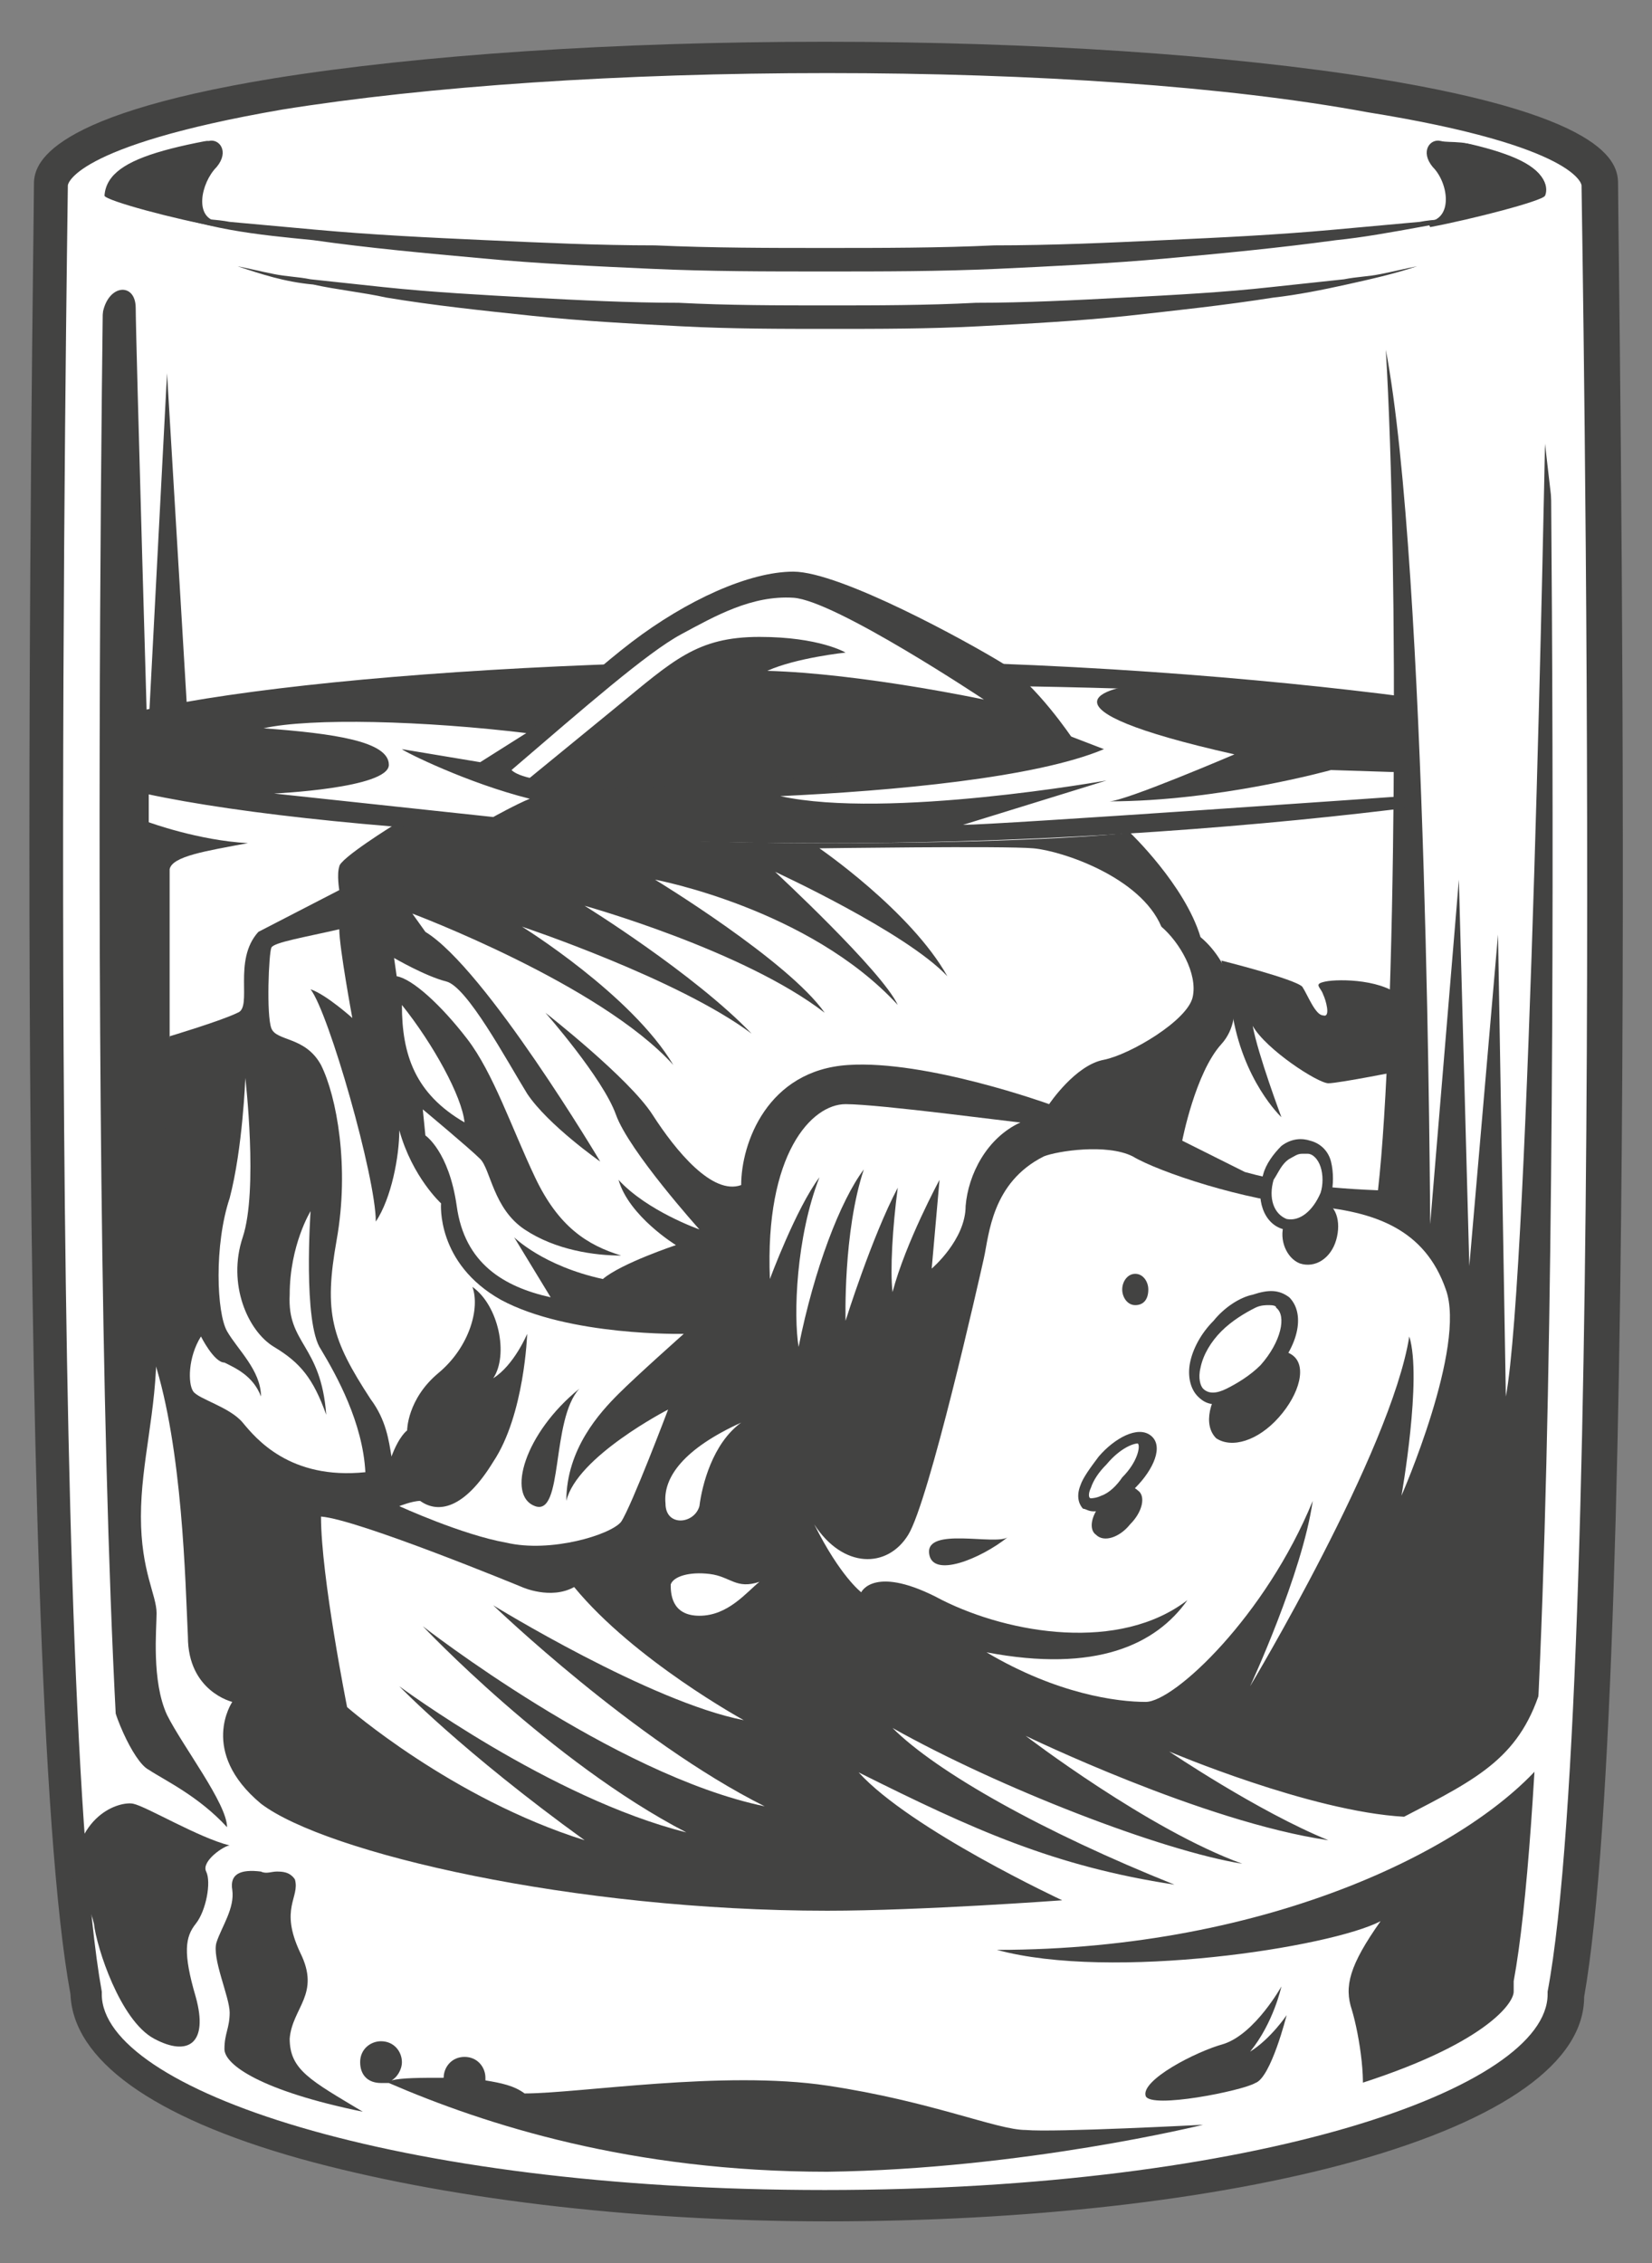 <?xml version="1.0" encoding="utf-8"?>
<!-- Generator: Adobe Illustrator 24.3.2, SVG Export Plug-In . SVG Version: 6.00 Build 0)  -->
<svg version="1.1" id="Ebene_1" xmlns="http://www.w3.org/2000/svg" xmlns:xlink="http://www.w3.org/1999/xlink" x="0px" y="0px"
	 viewBox="0 0 63.3 86.7" style="enable-background:new 0 0 63.3 86.7;" xml:space="preserve">
<rect x="0" y="0" width="63.3" height="86.7" fill="#808080" stroke="none"/>
<style type="text/css">
	.st0{fill:#FFFFFF;}
	.st1{fill:#434342;}
</style>
<g>
	<g>
		<g>
			<g>
				<path class="st0" d="M61.4,7.1c0-2.7-13.3-4.9-29.7-4.9C15.3,2.2,2,4.4,2,7.1c0,0-1,56.9,1.3,69.3c0,4.5,12.7,8.1,28.4,8.1
					c15.7,0,28.4-3.6,28.4-8.1C62.3,64,61.4,7.1,61.4,7.1z"/>
			</g>
		</g>
	</g>
	<g>
		<g>
			<g>
				<path class="st1" d="M54.8,8.7c1.6-0.3,4.3-1,4.4-1.2c0.1-0.2,0.2-1-1.5-1.6c-1.6-0.6-2.1-0.4-2.5-0.5c-0.4-0.1-0.8,0.4-0.3,1
					c0.6,0.6,0.8,2-0.2,2.1L54.8,8.7z"/>
			</g>
		</g>
	</g>
	<g>
		<g>
			<g>
				<path class="st1" d="M8.4,8.7C6.7,8.4,4.1,7.7,4,7.5c-0.1-0.2-0.2-1,1.5-1.6C7.1,5.3,7.6,5.4,8,5.4c0.4-0.1,0.8,0.4,0.3,1
					C7.7,7,7.4,8.4,8.4,8.5L8.4,8.7z"/>
			</g>
		</g>
	</g>
	<g>
		<g>
			<g>
				<path class="st1" d="M45.3,43.7c0,0,0.5-2.6,1.5-3.7c1-1.1,0.4-3.1-0.8-4.1c-0.6-2-2.7-4-2.7-4s-3.2,0.4-11.7,0.4
					c-8.5,0-16.5-0.7-16.5-0.7S13,32.9,13,33.2c-0.1,0.3,0,0.9,0,0.9l-3.1,1.6c-1,1.1-0.2,2.9-0.8,3.1c-0.6,0.3-2.6,0.9-2.6,0.9
					s-1.7,9-0.6,12.4c1.1,3.4,1.2,8.5,1.3,10.6c0,2.1,1.7,2.5,1.7,2.5s-1.3,1.9,1.1,3.9c2.5,1.9,12,4.1,21.7,4.1c3.6,0,9-0.4,9-0.4
					s-5.8-2.7-7.8-4.9c4.4,2.2,7.5,3.6,12.1,4.3c-5-2-9.1-4.3-10.8-6c4.1,2.3,10.3,4.7,13.4,5.2c-3.6-1.3-8.3-4.9-8.3-4.9
					s6.8,3.3,11.6,4c-2.7-1.1-6.1-3.4-6.1-3.4s5.4,2.3,9,2.5c2.9-1.5,4.5-2.3,5.3-5.1c0.8-2.8,1.5-35.4,1.5-35.4L59.2,17
					c0,0-0.6,31.7-1.5,36.5l-0.3-17.7l-1.1,12.7l-0.4-14.8l-1.1,13.2c0,0-0.1-25.1-1.7-33.5c0.5,8.3,0.4,26.1-0.3,32.2
					c-2.6-0.1-4-0.4-5.1-0.7C46.7,44.4,45.3,43.7,45.3,43.7z"/>
			</g>
		</g>
	</g>
	<g>
		<g>
			<g>
				<path class="st1" d="M46.8,36.8c0,0,2.8,0.7,3.1,1c0.2,0.3,0.5,1.1,0.8,1.1c0.3,0.1,0.1-0.6,0-0.8c-0.1-0.3-0.4-0.4,0.1-0.5
					c0.5-0.1,2.3-0.1,3,0.7c0.7,0.8,0,2.7,0,2.7s-2.5,0.5-2.9,0.5c-0.4,0-2.4-1.3-2.9-2.2c0.2,1.1,1.1,3.5,1.1,3.5s-1.5-1.4-1.9-4.1
					L46.8,36.8z"/>
			</g>
		</g>
	</g>
	<g>
		<g>
			<g>
				<path class="st0" d="M55.4,49.4c-0.8-2.3-2.7-3-5.2-3.2s-5.8-1.3-6.8-1.9c-1-0.5-2.9-0.2-3.4,0c-2,1-2.1,3-2.3,3.9
					c-0.2,0.9-2.1,9.3-2.9,10.6c-0.8,1.3-2.5,1.3-3.6-0.4c1,2,1.8,2.6,1.8,2.6s0.5-1.1,3.1,0.3c2.6,1.3,6.8,2,9.4,0
					c-1.2,1.7-3.5,2.8-7.7,2c2.7,1.6,5,1.9,6.1,1.9c1.1,0,4.6-3.3,6.4-7.7c-0.4,2.8-2.4,7.1-2.4,7.1s5.4-9,6.1-13.4
					c0.5,1.6-0.3,6.1-0.3,6.1S56.2,51.6,55.4,49.4z M35.6,59.5c-0.1-1,2.5-0.3,3-0.6C37.6,59.7,35.7,60.5,35.6,59.5z"/>
			</g>
		</g>
	</g>
	<g>
		<g>
			<g>
				<path class="st1" d="M51.2,47.5c-0.2,0.7-0.8,1.1-1.4,0.9c-0.5-0.2-0.8-0.9-0.6-1.5c0.2-0.7,0.8-1.1,1.4-0.9
					C51.2,46.1,51.4,46.8,51.2,47.5z"/>
			</g>
		</g>
	</g>
	<g>
		<g>
			<g>
				<path class="st1" d="M53.8,30.5c0,0-15.6,1.1-16.9,1.1l5.5-1.7c0,0-8.4,1.5-12.5,0.6c4.3-0.2,9.8-0.7,12.4-1.8l-1.3-0.5
					c0,0-14.6,0.6-19.1,0c-0.5-0.1-1.1-0.2-1.6-0.2l-1.9,1.2l-3-0.5c0.1,0.1,2.5,1.3,4.9,1.9c-0.5,0.2-1.4,0.7-1.4,0.7l-8.4-0.9
					c0,0,4.4-0.2,4.4-1.1s-2.1-1.2-4.8-1.4c1.8-0.4,6.1-0.3,10.2,0.2l2.8-1.8c0,0,23.9-0.4,28.8,0.8l1.9,0.4l0.1-0.8
					c-5.4-0.7-13.4-1.4-22.3-1.4C15.3,25.3,2,27,2,28.8c0,1.8,13.3,3.5,29.7,3.5c9,0,17.1-0.7,22.6-1.4L53.8,30.5z"/>
			</g>
		</g>
	</g>
	<g>
		<g>
			<g>
				<path class="st1" d="M3.9,12.4c0-1.5,1.3-1.7,1.3-0.6c0,1.1,0.5,18.3,0.5,18.3v1.4c0,0,1.9,0.7,3.8,0.8c-1.6,0.3-2.9,0.5-3,1
					v6.5c0,0-0.5,9.3-0.5,11.8c0,2.5-0.6,4.4-0.6,6.5c0,2.1,0.6,3,0.6,3.7c0,0.6-0.2,2.6,0.4,3.9c0.6,1.2,2.3,3.4,2.3,4.3
					c-1.1-1.2-2.4-1.8-3-2.2c-0.6-0.3-1.5-2.4-1.5-3.2c0-0.8-1.1-11.7-1.1-11.7V21.1L3.9,12.4z"/>
			</g>
		</g>
	</g>
	<g>
		<g>
			<g>
				<path class="st1" d="M59.3,67.3c-2.7,3.4-10.6,7.4-21.1,7.4c4.4,1.2,12.8-0.1,14.7-1.1c-1.2,1.7-1.4,2.5-1.1,3.4
					c0.3,1,0.6,3,0.3,3.7c-0.3,0.7,6.6-3.5,6.6-3.5L59.3,67.3z"/>
			</g>
		</g>
	</g>
	<g>
		<g>
			<g>
				<g>
					<path class="st0" d="M31.7,4.2c7,0,14.1-0.3,19.4,0.4c6,0.9,8.2,1.4,8.2,2.9c0.1,5.4,0.8,57-1.3,68.4l0,0.2v0.2
						c0,0.5-1.3,2.2-6.8,3.8C46,81.6,39,82.5,31.7,82.5c-7.4,0-14.3-0.8-19.5-2.3c-5.6-1.6-6.8-3.3-6.8-3.8v-0.2l0-0.2
						C3.2,64.5,3.9,13,4,7.6C4,6,6.5,5.5,12.5,4.7C17.8,3.9,24.6,4.2,31.7,4.2L31.7,4.2z M31.7,2.2C15.3,2.2,2,4.4,2,7.1
						c0,0-1,56.9,1.3,69.3c0,4.5,12.7,8.1,28.4,8.1c15.7,0,28.4-3.6,28.4-8.1C62.3,64,61.4,7.1,61.4,7.1C61.4,4.4,48.1,2.2,31.7,2.2
						L31.7,2.2z"/>
				</g>
			</g>
		</g>
	</g>
	<g>
		<g>
			<g>
				<path class="st1" d="M31.7,85.1c-7.6,0-14.8-0.9-20.2-2.4c-5.7-1.6-8.7-3.8-8.8-6.3C0.4,64,1.3,9.4,1.3,7.1c0-0.6,0-2.6,9.2-4.1
					c5.6-0.9,13.1-1.4,21.1-1.4c8,0,15.5,0.5,21.1,1.4C62,4.5,62,6.4,62,7.1c0,2.4,0.9,57-1.3,69.4c0,2.5-3.1,4.7-8.8,6.3
					C46.5,84.3,39.3,85.1,31.7,85.1z M31.7,2.8c-7.9,0-15.3,0.5-20.9,1.4C2.7,5.6,2.6,7.1,2.6,7.1c0,0.6-0.9,57,1.3,69.2l0,0.1
					c0,3.6,11.1,7.5,27.7,7.5c16.6,0,27.7-3.9,27.7-7.5l0-0.1c2.3-12.2,1.3-68.6,1.3-69.2l0,0c0,0-0.1-1.5-8.2-2.8
					C47,3.3,39.6,2.8,31.7,2.8z"/>
			</g>
		</g>
	</g>
	<g>
		<g>
			<g>
				<path class="st1" d="M8.8,70.7c-1.2-0.3-3.2-1.5-3.7-1.6c-0.5-0.1-2.3,0.4-2.3,3.1c0,0,0.6,0.6,0.8,1.5c0.1,0.9,1,3.7,2.3,4.4
					c1.3,0.7,2.1,0.2,1.6-1.6c-0.5-1.7-0.4-2.3,0-2.8c0.4-0.5,0.6-1.6,0.4-2C7.7,71.3,8.6,70.7,8.8,70.7z"/>
			</g>
		</g>
	</g>
	<g>
		<g>
			<g>
				<path class="st1" d="M10.6,71.7c-0.2,0-0.4,0.1-0.6,0c-0.8-0.1-1.2,0.1-1.1,0.7c0.1,0.7-0.4,1.4-0.6,2c-0.2,0.6,0.5,2.1,0.5,2.7
					c0,0.6-0.2,0.8-0.2,1.4c0,0.6,1.4,1.6,5.3,2.4c-2-1.2-2.8-1.6-2.8-2.8c0.1-1.2,1.2-1.7,0.4-3.3c-0.8-1.7,0-2.1-0.2-2.8
					C11.1,71.7,10.8,71.7,10.6,71.7z"/>
			</g>
		</g>
	</g>
	<g>
		<g>
			<g>
				<path class="st1" d="M46.1,81.4c0,0-5.7,0.3-6.8,0.2c-1.1,0-3.6-1.1-7.6-1.7c-4-0.6-9.5,0.3-11.6,0.3c-0.4-0.3-0.9-0.4-1.5-0.5
					c0,0,0-0.1,0-0.1c0-0.4-0.3-0.8-0.8-0.8S17,79.2,17,79.6c0,0,0,0,0,0c-0.9,0-1.6,0-2,0.1c0.2-0.1,0.4-0.4,0.4-0.7
					c0-0.4-0.3-0.8-0.8-0.8c-0.4,0-0.8,0.3-0.8,0.8s0.3,0.8,0.8,0.8c0.1,0,0.2,0,0.3,0c3.7,1.6,9.3,3.4,16.8,3.4
					C39.2,83.1,46.1,81.4,46.1,81.4z"/>
			</g>
		</g>
	</g>
	<g>
		<g>
			<g>
				<path class="st1" d="M43.9,80.3c0.2,0.5,3.7-0.2,4.2-0.5c0.6-0.2,1.2-2.6,1.2-2.6s-0.6,0.9-1.4,1.4c0.9-1.1,1.2-2.5,1.2-2.5
					s-1,1.8-2.2,2.2C45.8,78.6,43.7,79.7,43.9,80.3z"/>
			</g>
		</g>
	</g>
	<g>
		<g>
			<g>
				<path class="st1" d="M9.1,10.2c0.5,0.1,0.9,0.2,1.4,0.3c0.5,0.1,0.9,0.1,1.4,0.2c0.9,0.1,1.9,0.2,2.8,0.3
					c1.9,0.2,3.8,0.3,5.6,0.4c1.9,0.1,3.8,0.2,5.7,0.2c1.9,0.1,3.8,0.1,5.7,0.1c1.9,0,3.8,0,5.7-0.1c1.9,0,3.8-0.1,5.7-0.2
					c1.9-0.1,3.8-0.2,5.6-0.4c0.9-0.1,1.9-0.2,2.8-0.3c0.5-0.1,0.9-0.1,1.4-0.2c0.5-0.1,0.9-0.2,1.4-0.3c-0.9,0.3-1.8,0.5-2.7,0.7
					c-0.9,0.2-1.9,0.4-2.8,0.5c-1.9,0.3-3.8,0.5-5.6,0.7c-1.9,0.2-3.8,0.3-5.7,0.4c-1.9,0.1-3.8,0.1-5.7,0.1c-1.9,0-3.8,0-5.7-0.1
					c-1.9-0.1-3.8-0.2-5.7-0.4c-1.9-0.2-3.8-0.4-5.6-0.7c-0.9-0.2-1.9-0.3-2.8-0.5C10.9,10.8,10,10.5,9.1,10.2z"/>
			</g>
		</g>
	</g>
	<g>
		<g>
			<g>
				<path class="st1" d="M5.6,8c0.5,0.1,1.1,0.2,1.6,0.3c0.5,0.1,1.1,0.1,1.6,0.2c1.1,0.1,2.2,0.2,3.3,0.3c2.2,0.2,4.3,0.3,6.5,0.4
					c2.2,0.1,4.3,0.2,6.5,0.2c2.2,0.1,4.4,0.1,6.5,0.1c2.2,0,4.4,0,6.5-0.1c2.2,0,4.4-0.1,6.5-0.2c2.2-0.1,4.3-0.2,6.5-0.4
					c1.1-0.1,2.2-0.2,3.3-0.3c0.5-0.1,1.1-0.1,1.6-0.2c0.5-0.1,1.1-0.2,1.6-0.3c-1,0.3-2.1,0.5-3.2,0.7c-1.1,0.2-2.2,0.4-3.2,0.5
					c-2.2,0.3-4.3,0.5-6.5,0.7c-2.2,0.2-4.4,0.3-6.5,0.4c-2.2,0.1-4.4,0.1-6.6,0.1c-2.2,0-4.4,0-6.6-0.1c-2.2-0.1-4.4-0.2-6.5-0.4
					c-2.2-0.2-4.4-0.4-6.5-0.7C11,9.1,9.9,9,8.8,8.8C7.7,8.6,6.7,8.3,5.6,8z"/>
			</g>
		</g>
	</g>
	<g>
		<g>
			<g>
				<path class="st0" d="M12.3,58.1c0,2.3,1,7.3,1,7.3s4,3.5,9.1,5.1c-4.7-3.4-7.1-5.9-7.1-5.9s5.8,4.3,11,5.6
					c-5.2-2.7-10.1-7.9-10.1-7.9s7.3,5.7,13.1,6.9c-5-2.5-10.4-7.7-10.4-7.7s6,3.7,9.6,4.4c0,0-4.2-2.3-6.5-5.1c-0.9,0.5-2,0-2,0
					S13.7,58.2,12.3,58.1z"/>
			</g>
		</g>
	</g>
	<g>
		<g>
			<g>
				<path class="st0" d="M7.7,51.2c-0.5,0.8-0.5,1.8-0.3,2.1c0.2,0.3,1.4,0.6,1.9,1.2c0.5,0.6,1.8,2.2,4.7,1.9
					c-0.1-1.9-1.1-3.7-1.7-4.7c-0.7-1-0.4-5.3-0.4-5.3s-0.8,1.3-0.8,3.2c-0.1,1.9,1.2,1.9,1.4,4.6c-0.5-1.4-1-2-2-2.6
					c-1-0.6-1.8-2.4-1.2-4.2c0.6-1.8,0.1-6.1,0.1-6.1s-0.1,2.7-0.6,4.6c-0.6,1.8-0.5,4.4-0.1,5.1c0.4,0.7,1.3,1.5,1.3,2.5
					c-0.3-0.8-1-1.1-1.4-1.3C8.2,52.2,7.7,51.2,7.7,51.2z"/>
			</g>
		</g>
	</g>
	<g>
		<g>
			<g>
				<path class="st0" d="M21.1,49.7c-1.8-0.4-3.3-1.3-3.6-3.5c-0.3-2.1-1.2-2.7-1.2-2.7l-0.1-1c0,0,1.8,1.5,2.2,1.9
					c0.4,0.4,0.5,1.9,1.7,2.7c1.2,0.8,2.7,1,3.7,1c-1.3-0.4-2.4-1.1-3.3-3c-0.9-1.9-1.6-4-2.6-5.3c-1-1.3-2.1-2.3-2.7-2.4l-0.1-0.7
					c0,0,1.2,0.7,2,0.9c0.8,0.2,2.3,3,3.1,4.3c0.8,1.2,2.8,2.6,2.8,2.6s-4.4-7.4-6.7-8.8L15.8,35c0,0,7.2,2.7,10,5.8
					c-1.6-2.7-5.8-5.3-5.8-5.3s6,2,8.8,4.1c-2.2-2.3-6.4-4.9-6.4-4.9s6.1,1.7,9.2,4.1c-1.4-2-6.5-5.1-6.5-5.1s5.9,1.1,9.3,4.8
					c-0.6-1.3-4.7-5.1-4.7-5.1s5,2.3,6.6,4c-1.4-2.5-4.9-4.9-4.9-4.9s7.1-0.1,8.2,0c1.1,0.1,4.1,1.1,4.9,3c0.7,0.6,1.4,1.8,1.2,2.7
					c-0.2,0.9-2.4,2.2-3.4,2.4c-1.1,0.2-2.1,1.7-2.1,1.7s-4.7-1.7-7.7-1.5c-3.1,0.2-4.1,3-4.1,4.6c-1.1,0.4-2.5-1.3-3.4-2.7
					c-0.9-1.4-4.1-3.9-4.1-3.9s2.2,2.5,2.7,3.9c0.5,1.4,3.2,4.4,3.2,4.4s-2-0.7-3.1-1.9c0.4,1.4,2.2,2.5,2.2,2.5s-2.1,0.7-2.8,1.3
					c-2.3-0.5-3.4-1.6-3.4-1.6L21.1,49.7z"/>
			</g>
		</g>
	</g>
	<g>
		<g>
			<g>
				<path class="st0" d="M15.4,38.5c1.2,1.5,2.3,3.5,2.4,4.5C15.9,41.9,15.4,40.4,15.4,38.5z"/>
			</g>
		</g>
	</g>
	<g>
		<g>
			<g>
				<path class="st0" d="M39.1,43c-0.2,0-5.4-0.7-6.7-0.7c-1.3,0-3.1,1.9-2.9,6.7c0,0,1-2.7,1.9-3.9c-0.9,2.3-1,5.3-0.8,6.5
					c0.6-3,1.6-5.6,2.5-6.8c-0.8,2.4-0.7,5.8-0.7,5.8s1-3.2,2-5.1c-0.2,1.5-0.3,3.2-0.2,4c0.5-1.9,1.8-4.3,1.8-4.3l-0.3,3.4
					c0,0,1.3-1.1,1.3-2.4C37.1,45,37.8,43.6,39.1,43z"/>
			</g>
		</g>
	</g>
	<g>
		<g>
			<g>
				<path class="st0" d="M28.4,54.5c-2.2,1-3,2.1-2.9,3.1c0,0.9,1.1,0.8,1.3,0.1C26.9,56.9,27.3,55.3,28.4,54.5z"/>
			</g>
		</g>
	</g>
	<g>
		<g>
			<g>
				<path class="st0" d="M29.1,60.6c-0.5,0.4-1.2,1.3-2.3,1.3c-1.1,0-1.1-0.9-1.1-1.2c0.1-0.3,0.7-0.5,1.5-0.4
					C28,60.4,28.2,60.9,29.1,60.6z"/>
			</g>
		</g>
	</g>
	<g>
		<g>
			<g>
				<path class="st0" d="M21.7,57.5c0-2,1.3-3.4,2-4.1c0.7-0.7,2.5-2.3,2.5-2.3s-4.4,0.1-7-1.3c-2.5-1.4-2.3-3.7-2.3-3.7
					s-1.1-1-1.6-2.8c0,1-0.3,2.6-0.9,3.5c0-1.7-1.8-8-2.5-8.9c0.6,0.2,1.6,1.1,1.6,1.1s-0.5-2.7-0.5-3.4c-1.3,0.3-2.5,0.5-2.6,0.7
					c-0.1,0.2-0.2,2.6,0,3.1c0.2,0.5,1.3,0.3,1.9,1.4c0.6,1.2,1.1,3.9,0.6,6.7c-0.5,2.8-0.2,3.8,1.3,6.1c0.6,0.8,0.7,1.6,0.8,2.2
					c0.3-0.8,0.6-1,0.6-1s0-1.2,1.2-2.2c1.2-1,1.6-2.5,1.3-3.3c1,0.7,1.4,2.6,0.8,3.5c0.8-0.5,1.3-1.7,1.3-1.7s-0.1,3.1-1.3,4.9
					c-1.1,1.8-2.1,2-2.8,1.5c-0.3,0-0.8,0.2-0.8,0.2s2.4,1.1,4.1,1.4c1.7,0.4,4-0.3,4.4-0.8c0.4-0.6,1.8-4.3,1.8-4.3
					S22.1,55.8,21.7,57.5z M20.5,57.7c-1.1-0.4-0.4-2.8,1.7-4.5C21.1,54.4,21.6,58.1,20.5,57.7z"/>
			</g>
		</g>
	</g>
	<g>
		<g>
			<g>
				<g>
					<path class="st0" d="M43.2,56.8c-0.6,0.7-1.3,1-1.6,0.8c-0.3-0.2,0-1,0.6-1.7c0.6-0.7,1.3-1,1.6-0.8
						C44.1,55.4,43.8,56.2,43.2,56.8z"/>
				</g>
			</g>
			<g>
				<g>
					<path class="st1" d="M41.9,57.9c-0.2,0-0.3-0.1-0.4-0.1c-0.1-0.1-0.3-0.4-0.1-0.9c0.1-0.3,0.4-0.7,0.7-1.1
						c0.6-0.7,1.5-1.2,2-0.8c0.5,0.4,0.1,1.3-0.6,2l0,0c-0.3,0.4-0.7,0.6-1,0.8C42.2,57.9,42,57.9,41.9,57.9z M43.6,55.3
						c-0.2,0-0.7,0.2-1.2,0.8c-0.3,0.3-0.5,0.6-0.6,0.9c-0.1,0.2-0.1,0.4,0,0.4c0,0,0.2,0,0.4-0.1c0.3-0.1,0.6-0.4,0.8-0.7
						C43.6,56,43.7,55.4,43.6,55.3C43.6,55.3,43.6,55.3,43.6,55.3z"/>
				</g>
			</g>
		</g>
		<g>
			<g>
				<g>
					<path class="st1" d="M43.3,58.4c-0.4,0.5-1,0.7-1.3,0.4c-0.3-0.2-0.2-0.8,0.3-1.3c0.4-0.5,1-0.7,1.3-0.4
						C43.9,57.3,43.8,57.9,43.3,58.4z"/>
				</g>
			</g>
		</g>
	</g>
	<g>
		<g>
			<g>
				<g>
					<path class="st1" d="M49,54.3c-0.8,0.9-1.8,1.2-2.4,0.8c-0.5-0.5-0.3-1.5,0.5-2.4c0.8-0.9,1.8-1.2,2.4-0.8
						C50.1,52.3,49.8,53.4,49,54.3z"/>
				</g>
			</g>
		</g>
		<g>
			<g>
				<g>
					<path class="st0" d="M48.5,52.4c-0.8,1-2,1.3-2.5,0.9c-0.5-0.5-0.2-1.6,0.6-2.6c0.8-1,2-1.3,2.5-0.9
						C49.7,50.4,49.4,51.5,48.5,52.4z"/>
				</g>
			</g>
			<g>
				<g>
					<path class="st1" d="M46.6,53.8c-0.3,0-0.5-0.1-0.7-0.3c-0.3-0.3-0.4-0.8-0.3-1.3c0.1-0.5,0.4-1.1,0.9-1.6c0.4-0.5,1-0.9,1.5-1
						c0.6-0.2,1-0.2,1.4,0.1c0.6,0.6,0.4,1.8-0.6,2.9l0,0c-0.4,0.5-1,0.9-1.5,1C47,53.7,46.8,53.8,46.6,53.8z M48.6,50
						c-0.1,0-0.3,0-0.5,0.1c-0.4,0.2-0.9,0.5-1.3,0.9c-0.4,0.4-0.7,0.9-0.8,1.4c-0.1,0.4,0,0.7,0.1,0.8c0.2,0.2,0.5,0.2,0.9,0
						c0.4-0.2,0.9-0.5,1.3-0.9l0,0c0.8-0.9,1-1.9,0.6-2.2C48.9,50,48.7,50,48.6,50z"/>
				</g>
			</g>
		</g>
	</g>
	<g>
		<g>
			<g>
				<path class="st1" d="M44,49.4c0,0.4-0.2,0.6-0.5,0.6c-0.3,0-0.5-0.3-0.5-0.6s0.2-0.6,0.5-0.6C43.8,48.8,44,49.1,44,49.4z"/>
			</g>
		</g>
	</g>
	<g>
		<g>
			<g>
				<path class="st0" d="M50.8,45.8c-0.3,0.8-1,1.3-1.6,1.1c-0.6-0.2-0.9-1-0.7-1.8c0.3-0.8,1-1.3,1.6-1.1
					C50.8,44.2,51.1,45,50.8,45.8z"/>
			</g>
		</g>
		<g>
			<g>
				<path class="st1" d="M49.5,47.2c-0.1,0-0.2,0-0.3-0.1c-0.8-0.2-1.1-1.2-0.8-2.1c0.1-0.4,0.4-0.8,0.7-1.1
					c0.4-0.3,0.8-0.3,1.1-0.2c0.4,0.1,0.7,0.4,0.8,0.8c0.1,0.4,0.1,0.9,0,1.3C50.8,46.7,50.2,47.2,49.5,47.2z M49.9,44.2
					c-0.2,0-0.3,0.1-0.5,0.2c-0.3,0.2-0.4,0.5-0.6,0.8c-0.2,0.7,0,1.3,0.5,1.5c0.5,0.1,1-0.3,1.3-1l0,0c0.1-0.3,0.1-0.7,0-1
					c-0.1-0.3-0.3-0.5-0.5-0.5C50,44.2,50,44.2,49.9,44.2z"/>
			</g>
		</g>
	</g>
	<g>
		<g>
			<g>
				<path class="st1" d="M18.7,29.5c0,0,3.4-3.3,5.5-4.9c2.1-1.6,4.5-2.7,6.2-2.7c1.8,0,6.7,2.7,8,3.5c1.3,0.8,2.7,2.9,2.7,2.9
					s-0.6,0.6-2,0.9c-1.4,0.3-16.9,1.1-16.9,1.1S19.4,30.3,18.7,29.5z"/>
			</g>
		</g>
	</g>
	<g>
		<g>
			<g>
				<path class="st0" d="M19.6,29.5c2.8-2.4,5.2-4.5,6.5-5.2c1.3-0.7,2.7-1.5,4.3-1.4c1.6,0.1,7.3,3.9,7.3,3.9s-4.7-1-8.3-1.1
					c1.1-0.5,3-0.7,3-0.7s-1-0.6-3.3-0.6c-2.4,0-3.3,0.9-5.5,2.7c-2.2,1.8-3.3,2.7-3.3,2.7S19.8,29.7,19.6,29.5z"/>
			</g>
		</g>
	</g>
	<g>
		<g>
			<g>
				<path class="st1" d="M43.9,26.2c-1.5,0.1-4.6,0.9,3.4,2.7c0,0-4.2,1.8-4.8,1.8c4.2,0,8.5-1.2,8.5-1.2l3.1,0.1L53.8,27L43.9,26.2
					z"/>
			</g>
		</g>
	</g>
	<g>
		<g>
			<g>
				<polygon class="st1" points="5.7,27.7 6.4,14.3 7.2,27.7 				"/>
			</g>
		</g>
	</g>
</g>
</svg>
